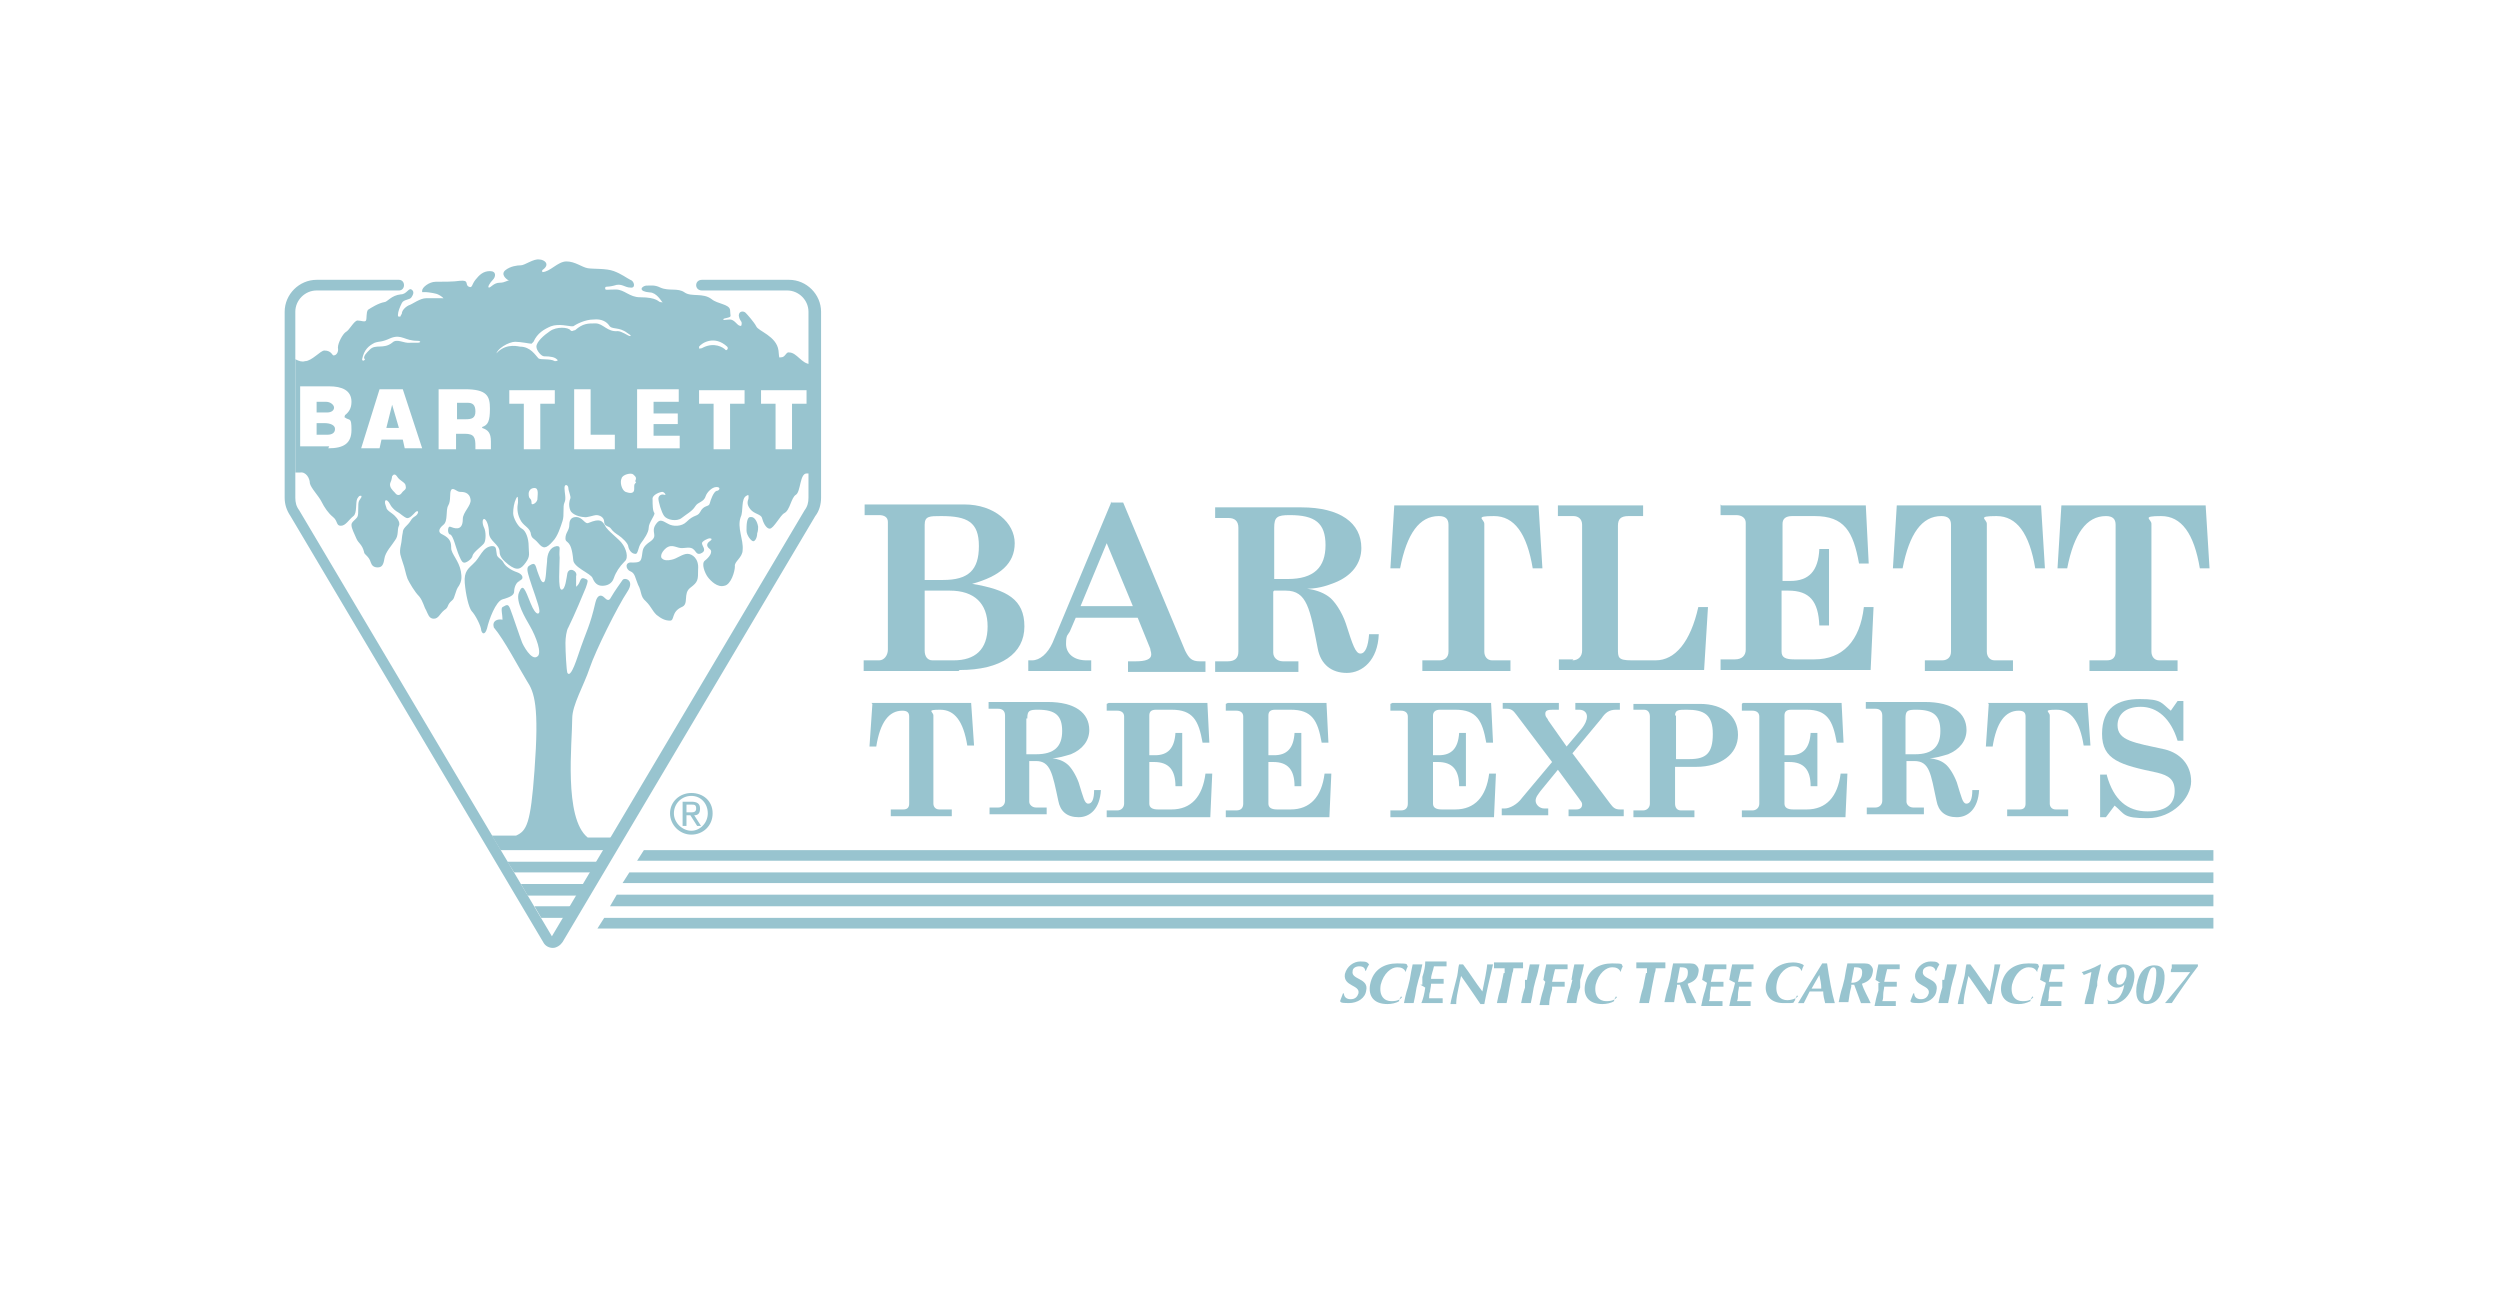 <?xml version="1.0" encoding="UTF-8"?>
<svg id="Layer_2" data-name="Layer 2" xmlns="http://www.w3.org/2000/svg" version="1.1" viewBox="0 0 258.2 133.2">
  <defs>
    <style>
      .cls-1 {
        fill: none;
      }

      .cls-1, .cls-2 {
        stroke-width: 0px;
      }

      .cls-2 {
        fill: #98c4cf;
      }
    </style>
  </defs>
  <g id="Layer_2-2" data-name="Layer 2-2">
    <path class="cls-2" d="M95.5,54.2c0-.9.5-.9,1.7-.9,2.7,0,3.9.6,3.9,3.1s-1.1,3.5-3.7,3.5h-1.9v-5.7ZM99.1,69.2c4.3,0,6.7-1.7,6.7-4.5s-1.8-3.8-5.4-4.4c2.9-.8,4.4-2.1,4.4-4.2s-2.1-4-5.2-4h-10.3v1.1h1.5c.5,0,.9.2.9.7v13.2c0,.6-.4,1.1-.9,1.1h-1.6v1.1h9.8ZM98.1,61c2.5,0,3.9,1.3,3.9,3.7s-1.3,3.5-3.5,3.5h-2.2c-.5,0-.8-.4-.8-1v-6.2h2.6,0Z"/>
    <path class="cls-2" d="M117,62.6h-5.4l2.7-6.5,2.7,6.5ZM114.8,51.8l-6.1,14.6c-.5,1.1-1.3,1.8-2.1,1.8h-.4v1.1h6.5v-1.1h-.5c-1.3,0-2.1-.7-2.1-1.7s.2-.9.4-1.3l.6-1.4h6.4l1.3,3.2c0,.2.1.3.1.6,0,.5-.6.7-1.6.7h-.8v1.1h8v-1.1h-.6c-.8,0-1.1-.3-1.5-1.1l-6.4-15.3h-1.3,0Z"/>
    <path class="cls-2" d="M131.6,54.5c0-1.1.3-1.3,1.6-1.3,2.6,0,3.7.8,3.7,3.1s-1.2,3.5-3.9,3.5h-1.4v-5.3ZM131.6,61h1.2c2.2,0,2.5,1.9,3.3,6,.3,1.6,1.4,2.5,3,2.5s3.2-1.3,3.3-4h-1c-.1,1.3-.4,2-.9,2s-.8-.9-1.5-3.1c-.4-1.2-1.2-2.4-1.8-2.8-.7-.5-1.5-.7-2.2-.8.9,0,1.8-.2,2.8-.6,1.8-.7,2.8-2,2.8-3.6,0-2.6-2.2-4.2-6.2-4.2h-8.9v1.1h1.4c.6,0,1,.3,1,1v12.8c0,.7-.4,1-1.1,1h-1.3v1.1h8.6v-1.1h-1.6c-.6,0-1-.4-1-.9v-6.3h0Z"/>
    <path class="cls-2" d="M144,52.2h14.9l.4,6.5h-1c-.6-3.6-1.9-5.4-4-5.4s-1,.3-1,.8v13.2c0,.5.3.9.8.9h1.9v1.1h-9.1v-1.1h1.8c.5,0,.9-.3.9-.9v-13.1c0-.6-.3-.9-1-.9-2,0-3.3,1.8-4,5.4h-1l.4-6.5h0Z"/>
    <path class="cls-2" d="M162.4,68.2c.6,0,1-.4,1-1v-13c0-.6-.4-.9-.9-.9h-1.6v-1.1h8.8v1.1h-1.5c-.8,0-1.1.3-1.1,1v12.7c0,.9,0,1.2,1.4,1.2h2.5c2,0,3.6-1.9,4.4-5.5h1l-.4,6.5h-15v-1.1h1.5,0Z"/>
    <path class="cls-2" d="M177.8,52.2h14.9l.3,6h-1c-.6-3.3-1.5-4.9-4.6-4.9h-2.3c-.7,0-1,.3-1,.8v5.9h.8c1.9,0,2.9-1,3-3.3h1v7.9h-1c-.1-2.5-1-3.6-3.2-3.6h-.7v6.3c0,.6.4.8,1.3.8h2.1c2.9,0,4.7-1.9,5.1-5.4h1l-.3,6.5h-15.5v-1.1h1.5c.7,0,1.1-.4,1.1-1v-13.1c0-.5-.4-.8-1-.8h-1.6v-1.1h0Z"/>
    <path class="cls-2" d="M195.9,52.2h14.9l.4,6.5h-1c-.6-3.6-1.9-5.4-4-5.4s-1,.3-1,.8v13.2c0,.5.3.9.8.9h1.9v1.1h-9.1v-1.1h1.8c.5,0,.9-.3.9-.9v-13.1c0-.6-.3-.9-1-.9-2,0-3.3,1.8-4,5.4h-1l.4-6.5h0Z"/>
    <path class="cls-2" d="M212.9,52.2h14.9l.4,6.5h-1c-.6-3.6-1.9-5.4-4-5.4s-1,.3-1,.8v13.2c0,.5.3.9.8.9h1.9v1.1h-9.1v-1.1h1.8c.6,0,.9-.3.9-.9v-13.1c0-.6-.3-.9-1-.9-2,0-3.3,1.8-4,5.4h-1l.4-6.5h0Z"/>
    <path class="cls-2" d="M90,72.6h10.3l.3,4.4h-.7c-.4-2.5-1.3-3.7-2.8-3.7s-.7.2-.7.6v9.1c0,.3.2.6.6.6h1.3v.7h-6.3v-.7h1.3c.4,0,.6-.2.6-.6v-9c0-.4-.2-.6-.7-.6-1.4,0-2.3,1.2-2.7,3.7h-.7l.3-4.4h0Z"/>
    <path class="cls-2" d="M106.1,74.2c0-.8.2-.9,1.1-.9,1.8,0,2.5.6,2.5,2.2s-.8,2.4-2.7,2.4h-1v-3.7ZM106.1,78.6h.9c1.5,0,1.7,1.3,2.3,4.1.2,1.1.9,1.7,2.1,1.7s2.2-.9,2.3-2.8h-.7c0,.9-.2,1.4-.6,1.4s-.5-.6-1-2.2c-.3-.8-.8-1.6-1.2-1.9-.5-.4-1-.5-1.5-.6.6,0,1.2-.2,1.9-.4,1.2-.5,1.9-1.4,1.9-2.5,0-1.8-1.5-2.9-4.3-2.9h-6.1v.7h1c.4,0,.7.2.7.7v8.8c0,.4-.3.7-.7.7h-.9v.7h5.9v-.7h-1.1c-.4,0-.7-.3-.7-.6v-4.3h0Z"/>
    <path class="cls-2" d="M114.5,72.6h10.2l.2,4.1h-.7c-.4-2.3-1-3.4-3.2-3.4h-1.6c-.5,0-.7.2-.7.6v4.1h.6c1.3,0,2-.7,2.1-2.3h.7v5.5h-.7c0-1.7-.7-2.5-2.2-2.5h-.5v4.3c0,.4.3.6.9.6h1.4c2,0,3.2-1.3,3.5-3.7h.7l-.2,4.5h-10.7v-.7h1.1c.4,0,.7-.3.7-.7v-9c0-.4-.3-.6-.7-.6h-1.1v-.7h0Z"/>
    <path class="cls-2" d="M126.8,72.6h10.2l.2,4.1h-.7c-.4-2.3-1-3.4-3.2-3.4h-1.6c-.5,0-.7.2-.7.6v4.1h.6c1.3,0,2-.7,2.1-2.3h.7v5.5h-.7c0-1.7-.7-2.5-2.2-2.5h-.5v4.3c0,.4.3.6.9.6h1.4c2,0,3.2-1.3,3.5-3.7h.7l-.2,4.5h-10.7v-.7h1.1c.5,0,.7-.3.7-.7v-9c0-.4-.3-.6-.7-.6h-1.1v-.7h0Z"/>
    <path class="cls-2" d="M143.8,72.6h10.2l.2,4.1h-.7c-.4-2.3-1-3.4-3.2-3.4h-1.6c-.4,0-.7.2-.7.6v4.1h.6c1.3,0,2-.7,2.1-2.3h.7v5.5h-.7c0-1.7-.7-2.5-2.2-2.5h-.5v4.3c0,.4.3.6.9.6h1.4c2,0,3.2-1.3,3.5-3.7h.7l-.2,4.5h-10.7v-.7h1.1c.5,0,.7-.3.7-.7v-9c0-.4-.3-.6-.7-.6h-1.1v-.7h0Z"/>
    <path class="cls-2" d="M155.2,73.3v-.7h5.8v.7h-.4c-.6,0-1,0-1,.4s.2.4.3.7l1.9,2.7,1.6-1.9c.3-.4.5-.8.5-1.2s-.3-.7-.8-.7h-.4v-.7h4.6v.7h-.4c-.7,0-1.1.3-1.5.9l-3,3.6,3.9,5.2c.3.4.5.6,1,.6h.4v.7h-5.7v-.7h.8c.4,0,.6-.2.6-.5s-.2-.4-.3-.6l-2.2-3-1.8,2.2c-.2.3-.5.6-.5,1s.4.8.9.8h.4v.7h-4.8v-.7h.3c.5,0,1.3-.4,1.8-1.1l3.1-3.7-3.7-4.9c-.3-.4-.5-.6-1-.6h-.4,0Z"/>
    <path class="cls-2" d="M173,73.9c0-.6.4-.6,1.2-.6,1.8,0,2.7.5,2.7,2.5s-.7,2.6-2.4,2.6h-1.4v-4.5h0ZM168.7,73.3h1.1c.4,0,.6.3.6.7v9c0,.4-.3.7-.7.7h-1v.7h6.3v-.7h-1.4c-.4,0-.6-.3-.6-.7v-3.8h2.2c2.5,0,4.3-1.3,4.3-3.3s-1.6-3.2-3.9-3.2h-6.9v.7h0Z"/>
    <path class="cls-2" d="M180,72.6h10.2l.2,4.1h-.7c-.4-2.3-1-3.4-3.1-3.4h-1.6c-.5,0-.7.2-.7.6v4.1h.6c1.3,0,2-.7,2.1-2.3h.7v5.5h-.7c0-1.7-.7-2.5-2.2-2.5h-.5v4.3c0,.4.3.6.9.6h1.4c2,0,3.2-1.3,3.5-3.7h.7l-.2,4.5h-10.7v-.7h1.1c.4,0,.7-.3.7-.7v-9c0-.4-.3-.6-.7-.6h-1.1v-.7Z"/>
    <path class="cls-2" d="M196.8,74.2c0-.8.2-.9,1.1-.9,1.8,0,2.5.6,2.5,2.2s-.8,2.4-2.6,2.4h-1v-3.7ZM196.8,78.6h.9c1.6,0,1.7,1.3,2.3,4.1.2,1.1.9,1.7,2.1,1.7s2.2-.9,2.3-2.8h-.7c0,.9-.2,1.4-.6,1.4s-.5-.6-1-2.2c-.3-.8-.8-1.6-1.2-1.9-.5-.4-1-.5-1.6-.6.6,0,1.2-.2,1.9-.4,1.2-.5,1.9-1.4,1.9-2.5,0-1.8-1.5-2.9-4.3-2.9h-6.1v.7h1c.4,0,.7.2.7.7v8.8c0,.4-.3.7-.7.7h-.9v.7h5.9v-.7h-1.1c-.4,0-.7-.3-.7-.6v-4.3h0Z"/>
    <path class="cls-2" d="M205.3,72.6h10.3l.3,4.4h-.7c-.4-2.5-1.3-3.7-2.8-3.7s-.7.2-.7.6v9.1c0,.3.2.6.6.6h1.3v.7h-6.3v-.7h1.3c.4,0,.6-.2.6-.6v-9c0-.4-.2-.6-.7-.6-1.4,0-2.3,1.2-2.7,3.7h-.7l.3-4.4h0Z"/>
    <path class="cls-2" d="M217.6,80.1c.7,2.5,2.1,3.7,4.2,3.7s2.8-.9,2.8-2.1-.6-1.6-1.8-1.9c-3.8-.8-5.7-1.3-5.7-4s1.6-3.6,3.9-3.6,2.2.4,3.2,1.2l.7-1h.6v4.1c0,0-.6,0-.6,0-.7-2.3-2.1-3.5-3.8-3.5s-2.4.9-2.4,1.9c0,1.6,1.7,1.8,4.9,2.5,1.6.4,2.7,1.6,2.7,3.3s-1.9,3.8-4.5,3.8-2.3-.4-3.4-1.3l-.9,1.2h-.6v-4.4h.7Z"/>
    <path class="cls-2" d="M69.6,84c0-1,.8-1.8,1.8-1.8s1.7.8,1.7,1.8-.8,1.8-1.7,1.8-1.8-.8-1.8-1.8ZM71.4,86.2c1.2,0,2.2-.9,2.2-2.2s-1-2.1-2.2-2.1-2.2.9-2.2,2.1,1,2.2,2.2,2.2ZM70.9,84.2h.4l.7,1.1h.4l-.7-1.1c.4,0,.6-.2.6-.7s-.3-.7-.9-.7h-.9v2.5h.4v-1.1ZM70.9,83.9v-.8h.5c.3,0,.5,0,.5.4s-.3.4-.6.4h-.5Z"/>
    <polygon class="cls-2" points="66.5 87.8 65.8 88.9 228.6 88.9 228.6 87.8 66.5 87.8"/>
    <polygon class="cls-2" points="65 90.1 64.3 91.2 228.6 91.2 228.6 90.1 65 90.1"/>
    <polygon class="cls-2" points="63.7 92.4 63 93.6 228.6 93.6 228.6 92.4 63.7 92.4"/>
    <polygon class="cls-2" points="62.4 94.8 61.7 95.9 228.6 95.9 228.6 94.8 62.4 94.8"/>
    <polygon class="cls-2" points="59.7 92.5 54.5 92.5 53.8 91.3 60.4 91.3 59.7 92.5"/>
    <polygon class="cls-2" points="61.1 90.1 53.1 90.1 52.4 89 61.8 89 61.1 90.1"/>
    <polygon class="cls-2" points="58.3 94.8 55.9 94.8 55.2 93.6 59 93.6 58.3 94.8"/>
    <path class="cls-2" d="M83.9,48.9c-.3,0-.5,0-.6,0-.7,0-.6,1.9-1.1,2.2s-.6,1.6-1.2,1.9c-.4.2-1.1,1.6-1.5,1.6s-.7-.7-.8-1.1-.8-.4-1.2-.9c-.4-.5-.3-.8-.2-1.1,0-.2.1-.5-.2-.3-.6.3-.3,1.6-.6,2.2-.4,1.1.3,2.3.2,3.4,0,.8-.9,1.2-.8,1.7,0,.5-.4,1.9-1.1,2-.7.2-1.4-.5-1.7-.9s-.7-1.4-.3-1.7.9-.9.5-1.2-.3-.6,0-.8c.3-.2.2-.3,0-.3s-.8.3-.8.5c0,.3.5.7,0,1s-.6-.1-.8-.3c-.2-.2-.4-.3-1.1-.2s-1.1-.5-1.8,0c-.6.5-.6,1-.4,1.1.2.2.6.2,1,.1.5-.1,1.1-.6,1.6-.6.5,0,1.2.5,1.1,1.6,0,1.1,0,1.3-.8,1.9s-.1,1.7-.9,2c-1.1.5-.7,1.4-1.2,1.4s-.9-.2-1.4-.6c-.5-.5-.5-.8-1.1-1.4-.6-.5-.4-1-.8-1.7-.3-.7-.3-1.2-.8-1.4-.5-.2-.6-1,.2-.9.8,0,.9-.1,1-.7s0-.9.9-1.5c.8-.6,0-.9.5-1.7.4-.6.6-.5,1.3-.1.5.3,1.4.3,1.9-.2.8-.8,1.1-.5,1.4-1,.4-.8.9-.5,1-.9.1-.4.4-1.2.7-1.3.3,0,.5-.4,0-.4s-1,.6-1.1.9c-.2.7-.8.6-1.1,1.1-.3.5-.9.8-1.4,1.2s-1.5.2-1.8-.2c-.3-.4-.6-1.5-.6-1.8s.3-.5.6-.4,0-.3-.2-.3-1.1.3-1,.8c0,.5,0,1.2.2,1.4,0,.3-.6,1-.6,1.5s-.5,1.2-.8,1.6c-.3.4-.3,1.2-.6,1.1-.3,0-.6-.3-.7-.7,0-.4-.7-1-1-1.2-.3-.2-.6-.4-.8-.7-.2-.3-.7-.2-.7-.7s-.5-.7-.8-.7-1,.3-1.3.2c-.3,0-1.2-.2-1.4-.7s-.1-1,0-1.2-.2-.8-.2-1.1-.4-.5-.4,0,.2,1.1,0,1.5,0,1.3-.2,1.9-.5,1.6-1,2.1c-.7.8-1,.8-1.5.2s-.7-.4-.8-1.1c-.2-.6-.8-.7-1.1-1.4-.3-.6-.3-1.2-.2-1.7,0-.5,0-.8-.2-.4s-.3,1-.3,1.5.5,1.4.9,1.6.7,1,.7,1.8c0,.8.2,1-.3,1.7-.5.7-.9.9-1.8.2-.5-.4-.9-.8-.9-1.3,0-.8-1.1-1.1-1.1-2,0-.8-.3-1.4-.5-1.4s-.2.5,0,.9.2,1.3,0,1.6-1.1.9-1.2,1.3c0,.3-.7.8-.9.7-.2,0-.4-.5-.6-1-.2-.5-.5-1.8-.8-1.9-.3,0-.3-.9,0-.8s1.3.6,1.3-.8c0-.7.9-1.4.8-2-.1-.8-.8-.8-1.1-.8s-.7-.5-.9-.2,0,1.1-.3,1.6,0,1.6-.5,2c-.5.4-.6.8-.1,1,.8.4.9.8.9,1.4s.8,1.3,1,2.4c.1.6.1,1-.2,1.5-.4.5-.4,1.3-.7,1.5-.6.5-.3.7-.8,1-.5.4-.6.9-1.1.9s-.6-.5-.8-.9c-.2-.3-.3-.9-.7-1.4-.5-.5-1-1.4-1.2-1.8-.2-.5-.3-1.2-.5-1.7-.2-.7-.4-.9-.2-1.8.1-.4.1-.9.2-1.3,0-.5.5-.7.8-1.2.3-.5.5-.4.7-.7s0-.4-.2-.2-.6.7-.9.6-.7-.5-.9-.6-.6-.4-.8-.8-.4-.5-.5-.4c-.1.2,0,.4.1.7,0,.3.6.6.8.8.2.2.7.7.5,1.1-.2.4,0,1-.4,1.5-.3.5-1,1.2-1.1,1.9s-.3.9-.7.9c-.4,0-.6-.2-.7-.5-.2-.7-.7-.8-.7-1.1-.2-.8-.6-.9-.8-1.4-.2-.5-.5-1-.5-1.4,0-.3.4-.5.6-.8.2-.3,0-1.4.2-1.7.2-.3.3-.4.2-.5-.2,0-.2,0-.4.3-.2.4,0,1.5-.4,1.8-.5.4-.8,1-1.3,1-.5,0-.3-.5-.8-.9s-.9-1-1.2-1.6-1.1-1.4-1.2-1.9c0-.5-.4-1.2-1-1.1h-.5v-11.7c.4.2.7.3,1,.2.7,0,1.6-1.1,2-1.1.8,0,.8.6,1,.5.2,0,.5-.3.4-.8,0-.5.5-1.4.8-1.6.4-.2.8-1.1,1.2-1.2.4,0,.8.2.9,0s0-.8.2-1.1c.3-.2,1.1-.7,1.7-.8.3,0,.7-.7,1.7-.8.6,0,.8-.7,1.1-.5s.2.5,0,.8-.8.2-1,.6-.4.9-.4,1.2c0,.2,0,.2.2.2.1,0,0,0,.2-.3,0-.4.5-.8.8-.9s1.1-.7,1.7-.7c.6,0,1.4,0,1.7,0,.2.1,0-.1,0-.1-.5-.4-.8-.4-1.4-.5-.8-.1-.7.1-.7-.2s.7-.9,1.4-.9,1.9,0,2.5-.1c1-.1.5.4.9.6s.3-.2.7-.7.8-.9,1.5-.9.6.6.3.9c-.3.3-.6.8-.4.8s.5-.5,1.1-.5.8-.3,1-.2c-.4-.2-.9-.7-.4-1.1.5-.4,1.2-.5,1.6-.5s1.3-.7,1.9-.6c.5,0,1.2.5.3,1.1v.2c.8,0,1.6-1.1,2.5-1.1s1.6.6,2.2.7,1.9,0,2.7.3c.8.3,1.3.7,1.7.9.4.1.6.9,0,.8-.6,0-.9-.5-1.7-.2-.8.2-.9,0-.9.3,0,.2.2.1,1.1.1s1.4.8,2.5.8c1.8,0,1.9.5,2.1.5.2,0,.3.1.2,0s-.6-1-1.3-1c-1.2-.1-.9-.6-.4-.7.5,0,.9-.1,1.5.2.9.4,1.8,0,2.5.5.7.5,1.9,0,2.8.7.6.5,1.8.5,1.9,1.1,0,.6.2.7-.2.8s-.5.1-.5.2.3,0,.7,0c.4,0,.7.5.9.6.2.1.3.1.3-.2s-.2-.2-.3-.8c0-.5.5-.5.7-.3s.9,1,1.1,1.4c.2.5,2.1,1,2.3,2.5.1.9,0,.7.3.7.4,0,.5-.6.8-.5.8,0,1.3,1.2,2.2,1.2s.4,0,.8,0v11.5h0ZM37.6,37c0-.3.2-.5.6-.9.6-.6,1.4,0,2.3-.7.5-.5,1.2.1,1.9,0,.2,0,.3,0,.7,0s.4-.2,0-.2c-1.3,0-1.6-.7-2.7-.3-1.1.5-1.1.3-1.7.5-.6.3-1.1.7-1.3,1.7,0,.2.2.2.3,0h0ZM51.1,36.7c.9-1.2,2.1-1,2.6-.9,1.1,0,1.6.9,1.9,1.2.2.2,1.2,0,1.7.3,0,0,.5,0,.2-.2-.2-.2-.6-.3-1.3-.3-.3,0-.8-.6-.8-1,0-.5.8-1.2,1.4-1.6.7-.5,1.9-.4,2.1-.1.2.2.3,0,.5,0,.8-.7,1.3-.7,2.1-.7.8,0,1.2.9,2.3.8.4,0,1.1.5,1.2.5s.1,0,.1,0c0,0,.2,0-.3-.3-.9-.7-1.6-.3-1.9-.8-.2-.3-.7-.7-1.6-.6-.9,0-1.8.5-2.1.7,0,0-.2,0-.2,0-.2,0-1.3-.3-2.1,0-.7.3-1.4.7-1.8,1.6,0,0-.2.2-.2.2-.2,0-1.1-.2-1.7-.2s-2,.7-2,1.5c0,0,0,.1,0,0h0ZM72.2,36c0,0,.3,0,.4-.1,1.2-.6,2.1,0,2.3.2.1.2.4-.1.2-.3-1.3-1.2-2.6-.4-2.9,0,0,.1,0,.2,0,.2h0ZM40.5,49.1c0,0,0,.4-.2.8-.1.4.2.7.5,1,.2.3.5.3.7,0s.5-.3.4-.7c0-.4-.6-.5-.9-1-.2-.3-.4-.2-.5,0h0ZM55.2,50.4c-.4,0-.6.3-.6.6,0,.7.3.3.3,1,0,.2.5,0,.6-.4,0-.4.2-1.2-.3-1.2ZM65.6,49.7c.2-.4,0-.5-.2-.7s-1.1,0-1.2.4c-.2.4,0,1.2.4,1.4.3.1.9.3.9-.3s0-.4.2-.7ZM32.7,43.7v1.2h1.1c.5,0,.8-.2.8-.6s-.5-.6-1.1-.6h-.7ZM32.7,41.4v1.2h1.1c.4,0,.7-.2.7-.5s-.4-.6-.8-.6c0,0-1,0-1,0ZM33.9,46.3c1.6,0,2.4-.5,2.4-1.9s-.2-.9-.7-1.3c-.1,0,.1-.2,0-.2.4-.3.7-.7.7-1.4,0-1.2-1-1.6-2.3-1.6h-3v6.2h3,0ZM40.5,41.8l-.6,2.4h1.3s-.7-2.4-.7-2.4ZM39.2,46.3l.2-.9h2.2l.2.9h1.8l-2-6.1h-2.4l-1.9,6.1s1.8,0,1.8,0ZM47.1,43.3h1c.6,0,1-.1,1-.8,0-.7-.3-.9-.8-.9h-1.1v1.7h0ZM48,44.8c1,0,1.1.4,1.1,1.3v.3h1.6v-.8c0-.9-.3-1.2-.9-1.4,0,0,0,0,0-.1.6-.2.8-.6.8-1.9s-.3-2-2.6-2h-2.7v6.2h1.8v-1.6h.9,0ZM63.5,46.4v-1.5h-2.5v-4.7h-1.7v6.2h4.2ZM70.2,46.3v-1.3h-2.7v-1.2h2.5v-1.1h-2.5v-1.2h2.6v-1.3h-4.3v6.1h4.4,0ZM54,46.4h1.8v-4.7h1.5v-1.4h-4.7v1.4h1.5v4.7h0ZM73.6,46.4h1.8v-4.7h1.5v-1.4h-4.7v1.4h1.5v4.7h0ZM80,46.4h1.8v-4.7h1.5v-1.4h-4.7v1.4h1.5v4.7h0Z"/>
    <path class="cls-2" d="M62.5,87.8h-10.8l-.9-1.5h2.5c1.1-.5,1.5-1.2,1.9-6.7.5-6.7,0-8.1-.8-9.3-.8-1.3-2.3-4.2-3.4-5.5-.2-.7.4-.9.9-.8,0-.5-.2-1.2,0-1.3.5-.3.6-.3.8.2.2.5,1,2.9,1.2,3.4.1.3,1,2,1.6,1.5.5-.3-.1-2-.8-3.2-.4-.7-1.5-2.5-1.1-3.4.4-1,.6-.4,1.2,1.1.6,1.5,1,1.1.9.7,0-.4-.8-2.5-1-3.2-.2-.7-.4-1.2,0-1.4.6-.4.6,0,.8.6.2.5.4,1.3.7,1.1.2-.2.2-1.3.3-2.1,0-.8.3-1.5,1-1.6.5,0,.2.3.3,1.2,0,.9-.2,3.3.2,3.3s.5-1.2.6-1.7c.2-.7,1.1-.2.9.3,0,.3,0,.6,0,.9s0,.2.2,0c.3-.4.2-.9.8-.6.3.1.2.3,0,.9-.2.5-1.2,2.9-1.8,4.1-.2.3-.3,1.1-.3,1.6,0,.9.1,2.8.2,3.1.2.3.5,0,1.1-1.8.9-2.7,1.2-2.9,1.8-5.5.2-.8.6-.8.9-.5s.5.4.7,0c.4-.7,1-1.5,1.2-1.8s1.3,0,.5,1.2c-1,1.5-3.3,6.1-3.9,7.9-.6,1.8-1.8,3.8-1.8,5.2,0,2.5-.9,10.3,1.6,12.3h2.6l-.9,1.5h0Z"/>
    <path class="cls-2" d="M53.7,60c-.4.1-.6.7-.6,1.1s-.5.6-1.2.8-1.4,2.1-1.6,3c-.2.7-.5.6-.6.2,0-.4-.6-1.6-1-2-.3-.4-.6-1.7-.7-2.9s.4-1.5.9-2c.7-.6.9-1.7,1.9-1.8.5,0,.4.3.5.8,0,.4.5.5.7.9s.8.8,1.4,1c.6.2.8.7.2.9h0Z"/>
    <path class="cls-2" d="M64.5,58c-.5.5-.9,1.1-1.1,1.7-.2.6-.7.8-1.2.8-.5,0-.8-.3-1-.8-.2-.5-2-1.1-2-1.9-.2-2.2-.8-1.6-.8-2.2s.4-.8.4-1.4.3-.8.7-.8c.7,0,.9.8,1.3.6,1.2-.5,1.4-.2,1.7.3.2.5,1.5,1.4,1.8,1.9.3.4.7,1.4.2,1.8h0Z"/>
    <path class="cls-2" d="M78.2,55.1c0,.4-.2.8-.4.8-.2,0-.7-.6-.7-1.1,0-.5,0-1.4.4-1.4h.1c.3,0,.6.4.7,1,0,.2,0,.4-.1.7h0Z"/>
    <path class="cls-2" d="M72.7,28.9h8.8c1.8,0,3.3,1.5,3.3,3.3v19.2c0,.7-.2,1.4-.6,1.9,0,0,0,0,0,0l-26.1,44c-.2.3-.6.6-1,.6h0c-.4,0-.8-.2-1-.6l-26.1-44s0,0,0,0c-.4-.6-.6-1.2-.6-1.9v-19.2c0-1.8,1.5-3.3,3.3-3.3h8.5c.7,0,.7,1.1,0,1.1h-8.5c-1.2,0-2.2,1-2.2,2.2v19.2c0,.5.1.9.4,1.3l26.1,44h0l26.1-44c.3-.4.4-.8.4-1.3v-19.2c0-1.2-1-2.2-2.2-2.2h-8.8c-.8,0-.8-1.1,0-1.1h0Z"/>
    <path class="cls-2" d="M141,100.3c0-.3-.2-.5-.6-.5s-.7.2-.7.5c-.2.9,1.7.7,1.4,2-.1.8-.9,1.3-1.8,1.3s-.8-.1-.9-.2c.1-.3.2-.5.3-.8h.1c0,.3.2.6.7.6s.7-.3.8-.6c.2-.9-1.6-.7-1.4-2,.2-.8.9-1.3,1.6-1.3s.7.1.9.3c-.1.2-.2.3-.3.6h0Z"/>
    <path class="cls-2" d="M144.7,102.9c-.1.2-.2.3-.2.5-.3.2-.8.3-1.2.3-1.4,0-2-.8-1.8-2,.3-1.6,1.5-2.2,2.8-2.2s.9.1,1.1.3c-.1.2-.2.4-.2.6h0c-.2-.4-.5-.5-.9-.5-.6,0-1.4.6-1.7,1.8-.2,1.2.4,1.7,1.1,1.7s.9-.2,1.1-.4h0c0,0,0,0,0,0Z"/>
    <path class="cls-2" d="M145.6,101.2c.1-.7.2-1.1.3-1.6.1,0,.3,0,.5,0s.4,0,.5,0c-.1.5-.2,1-.4,1.6l-.2.8c-.1.7-.2,1.1-.3,1.6-.1,0-.3,0-.5,0s-.4,0-.5,0c.1-.5.2-1,.4-1.6l.2-.8Z"/>
    <path class="cls-2" d="M147.2,102c-.1.7-.2,1.1-.4,1.6.1,0,.3,0,1.2,0s.8,0,1,0c0,0,0-.1,0-.2,0-.1,0-.2,0-.3-.5,0-.9,0-1.4,0,0-.2,0-.5.1-.7,0-.2.1-.5.1-.8.4,0,.9,0,1.3,0,0-.1,0-.2,0-.2,0,0,0-.1,0-.3-.4,0-.8,0-1.3,0,0-.4.2-.8.3-1.3.2,0,.9,0,1.3,0,0,0,0-.1,0-.3,0,0,0-.2,0-.2-.2,0-.7,0-1.2,0s-.7,0-1,0c0,.5-.1,1-.3,1.6v.8c-.1,0-.2,0-.2,0Z"/>
    <path class="cls-2" d="M150.5,99.6c0,0,.2,0,.3,0s.2,0,.3,0c.7.9,1.3,1.9,2,2.8.2-.9.5-2.5.5-2.8,0,0,.2,0,.3,0s.2,0,.3,0c-.4,1.7-.6,2.5-.9,4.1,0,0-.1,0-.2,0s-.2,0-.2,0c-.6-.9-1.3-1.9-2-2.9-.1.4-.2.9-.3,1.4-.2.9-.2,1.3-.2,1.5,0,0-.2,0-.3,0s-.2,0-.3,0c0-.2.4-1.7.7-2.9.1-.5.1-.9.2-1.2h0Z"/>
    <path class="cls-2" d="M155.4,100.5c0-.2,0-.4,0-.5-.2,0-.7,0-1.1,0,0,0,0-.2,0-.3,0,0,0-.2,0-.3.5,0,.8,0,1.5,0s1,0,1.5,0c0,0,0,.2,0,.3,0,0,0,.2,0,.3-.3,0-.8,0-1,0,0,0,0,.3-.1.5l-.3,1.5c-.1.7-.2,1.1-.3,1.6-.1,0-.3,0-.5,0s-.4,0-.5,0c.1-.5.2-1,.4-1.6l.3-1.5h0Z"/>
    <path class="cls-2" d="M157.7,101.2c.1-.7.2-1.1.3-1.6.1,0,.3,0,.5,0s.4,0,.5,0c-.1.5-.2,1-.4,1.6l-.2.8c-.1.7-.2,1.1-.3,1.6-.1,0-.3,0-.5,0s-.4,0-.5,0c.1-.5.2-1,.4-1.6v-.8h.2Z"/>
    <path class="cls-2" d="M159.4,101.2c.1-.7.2-1.1.3-1.6.4,0,.7,0,1,0,.6,0,1.1,0,1.2,0,0,0,0,.1,0,.2,0,.1,0,.2,0,.3-.4,0-1.1,0-1.3,0-.1.4-.2.8-.3,1.3.5,0,.9,0,1.3,0,0,.1,0,.2,0,.3s0,.1,0,.2c-.4,0-.9,0-1.3,0v.3c-.2.7-.3,1.1-.3,1.6-.1,0-.3,0-.5,0s-.4,0-.5,0c.1-.5.2-1,.4-1.6l.2-.8h0Z"/>
    <path class="cls-2" d="M162.3,101.2c.1-.7.2-1.1.3-1.6.1,0,.3,0,.5,0s.4,0,.5,0c-.1.5-.2,1-.4,1.6v.8c-.3.7-.3,1.1-.4,1.6-.1,0-.3,0-.5,0s-.4,0-.5,0c.1-.5.2-1,.4-1.6l.2-.8h0Z"/>
    <path class="cls-2" d="M166.9,102.9c-.1.2-.2.3-.2.5-.3.2-.8.3-1.2.3-1.4,0-2-.8-1.8-2,.3-1.6,1.5-2.2,2.8-2.2s.9.1,1.1.3c-.1.2-.2.4-.2.6h0c-.2-.4-.5-.5-.9-.5-.6,0-1.4.6-1.7,1.8-.2,1.2.4,1.7,1.1,1.7s.9-.2,1.1-.4h0c0,0,0,0,0,0Z"/>
    <path class="cls-2" d="M170.1,100.5c0-.2,0-.4,0-.5-.2,0-.7,0-1.1,0,0,0,0-.2,0-.3,0,0,0-.2,0-.3.5,0,.8,0,1.5,0s1,0,1.5,0c0,0,0,.2,0,.3,0,0,0,.2,0,.3-.3,0-.8,0-1,0,0,0,0,.3-.1.5l-.3,1.5c-.1.7-.2,1.1-.3,1.6-.1,0-.3,0-.5,0s-.4,0-.5,0c.1-.5.2-1,.4-1.6l.3-1.5h0Z"/>
    <path class="cls-2" d="M173.2,101.7h0v.2c-.2.7-.2,1.1-.3,1.6-.1,0-.3,0-.5,0s-.4,0-.5,0c.1-.5.2-1,.4-1.6l.2-.8c.1-.7.2-1.1.3-1.6.1,0,.3,0,.5,0s.5,0,.9,0c.6,0,.8,0,1,.2.2.2.3.4.2.8-.1.6-.5.9-1.1,1.1.2.7.6,1.3.9,2-.2,0-.4,0-.5,0s-.4,0-.5,0l-.7-1.9h0ZM173.5,99.9c-.1.5-.2,1.1-.3,1.6,0,0,0,0,.1,0,.5,0,.9-.3,1-.8.1-.7-.1-.8-.8-.8h0Z"/>
    <path class="cls-2" d="M175.8,101.2c.1-.7.2-1.1.3-1.6.3,0,.7,0,1,0,.6,0,1.1,0,1.2,0,0,0,0,.1,0,.2,0,.1,0,.2,0,.3-.4,0-1.1,0-1.3,0-.1.4-.2.8-.3,1.3.5,0,.9,0,1.3,0,0,.1,0,.2,0,.3s0,.1,0,.2c-.4,0-.9,0-1.3,0,0,.2-.1.5-.1.8,0,.2,0,.5-.1.7.4,0,.9,0,1.4,0,0,0,0,.1,0,.3s0,.2,0,.2c-.2,0-.5,0-1,0-1,0-1.1,0-1.2,0,.1-.5.2-1,.4-1.6l.2-.8h0Z"/>
    <path class="cls-2" d="M178.6,101.2c.1-.7.2-1.1.3-1.6.4,0,.7,0,1,0,.6,0,1.1,0,1.2,0,0,0,0,.1,0,.2,0,.1,0,.2,0,.3-.4,0-1.1,0-1.3,0-.1.4-.2.8-.3,1.3.5,0,.9,0,1.4,0,0,.1,0,.2,0,.3s0,.1,0,.2c-.4,0-.9,0-1.3,0,0,.2-.1.5-.1.8,0,.2,0,.5-.1.7.4,0,.9,0,1.4,0,0,0,0,.1,0,.3,0,.1,0,.2,0,.2-.2,0-.5,0-1,0-1,0-1.1,0-1.2,0,.1-.5.2-1,.4-1.6l.2-.8h0Z"/>
    <path class="cls-2" d="M185.7,102.9c-.3.3-.8.4-1.1.4-.7,0-1.3-.5-1.1-1.7.2-1.2,1.1-1.8,1.7-1.8s.7.2.9.5h0c0-.2.1-.4.2-.6-.2-.2-.7-.3-1.1-.3-1.2,0-2.4.6-2.8,2.2-.2,1.1.4,2,1.8,2s.9,0,1.2-.3c0-.2.1-.3.2-.5h0c0,0,0,0,0,0Z"/>
    <path class="cls-2" d="M187.1,102.1c.3-.5.5-.9.8-1.4.1.5.2.9.2,1.4h-1.1,0ZM188.6,99.5c0,0-.1,0-.2,0s-.1,0-.2,0c-.8,1.3-2.1,3.4-2.5,4.1.1,0,.2,0,.3,0s.2,0,.3,0c.2-.4.4-.8.6-1.2.2,0,.4,0,.6,0s.5,0,.8,0c0,.4.1.8.2,1.2.2,0,.3,0,.5,0s.3,0,.5,0c-.3-1-.6-2.7-.8-4.1h0Z"/>
    <path class="cls-2" d="M191.2,101.7h0v.2c-.2.7-.2,1.1-.3,1.6-.1,0-.3,0-.5,0s-.4,0-.5,0c.1-.5.2-1,.4-1.6l.2-.8c.1-.7.2-1.1.3-1.6.1,0,.3,0,.5,0s.5,0,.9,0c.6,0,.8,0,1,.2.2.2.3.4.2.8-.1.6-.5.9-1.1,1.1.2.7.6,1.3.9,2-.2,0-.4,0-.5,0s-.4,0-.5,0l-.7-1.9h0ZM191.5,99.9c-.1.5-.2,1.1-.3,1.6,0,0,0,0,.1,0,.5,0,.9-.3,1-.8.1-.7-.1-.8-.8-.8h0Z"/>
    <path class="cls-2" d="M193.7,101.2c.1-.7.2-1.1.3-1.6.3,0,.7,0,1,0,.6,0,1.1,0,1.2,0,0,0,0,.1,0,.2,0,.1,0,.2,0,.3-.4,0-1.1,0-1.3,0-.1.4-.2.8-.3,1.3.5,0,.9,0,1.3,0,0,.1,0,.2,0,.3s0,.1,0,.2c-.4,0-.9,0-1.3,0,0,.2-.1.5-.1.8,0,.2,0,.5-.1.7.4,0,.9,0,1.4,0,0,0,0,.1,0,.3s0,.2,0,.2c-.2,0-.5,0-1,0-1,0-1.1,0-1.2,0,.1-.5.2-1,.4-1.6v-.8c.1,0,.2,0,.2,0Z"/>
    <path class="cls-2" d="M199.9,100.3c0-.3-.3-.5-.6-.5s-.7.2-.7.5c-.2.9,1.7.7,1.4,2-.1.8-.9,1.3-1.8,1.3s-.8-.1-.9-.2c.1-.3.2-.5.3-.8h.1c0,.3.2.6.7.6s.7-.3.8-.6c.2-.9-1.6-.7-1.4-2,.2-.8.9-1.3,1.6-1.3s.7.1.9.3c-.1.2-.2.3-.3.6h0,0Z"/>
    <path class="cls-2" d="M200.8,101.2c.1-.7.2-1.1.3-1.6.1,0,.3,0,.5,0s.4,0,.5,0c-.1.5-.2,1-.4,1.6l-.2.8c-.1.7-.2,1.1-.3,1.6-.1,0-.3,0-.5,0s-.4,0-.5,0c.1-.5.2-1,.4-1.6v-.8h.2Z"/>
    <path class="cls-2" d="M202.9,99.6c0,0,.2,0,.3,0s.2,0,.3,0c.7.9,1.3,1.9,2,2.8.2-.9.5-2.5.5-2.8,0,0,.2,0,.3,0s.2,0,.3,0c-.4,1.7-.6,2.5-.9,4.1,0,0-.1,0-.2,0s-.2,0-.2,0c-.6-.9-1.3-1.9-2-2.9-.1.4-.2.9-.3,1.4-.2.9-.2,1.3-.2,1.5,0,0-.2,0-.3,0s-.2,0-.3,0c0-.2.4-1.7.7-2.9.1-.5.1-.9.2-1.2h0Z"/>
    <path class="cls-2" d="M209.9,102.9c-.1.2-.2.3-.2.5-.4.2-.8.3-1.2.3-1.4,0-2-.8-1.8-2,.3-1.6,1.5-2.2,2.8-2.2s.9.1,1.1.3c-.1.2-.2.4-.2.6h0c-.2-.4-.5-.5-.9-.5-.6,0-1.4.6-1.7,1.8-.2,1.2.4,1.7,1.1,1.7s.9-.2,1.1-.4h0c0,0,0,0,0,0Z"/>
    <path class="cls-2" d="M210.7,101.2c.1-.7.2-1.1.3-1.6.3,0,.7,0,1,0,.6,0,1.1,0,1.2,0,0,0,0,.1,0,.2,0,.1,0,.2,0,.3-.4,0-1.1,0-1.3,0-.1.4-.2.8-.3,1.3.5,0,.9,0,1.4,0,0,.1,0,.2,0,.3s0,.1,0,.2c-.4,0-.9,0-1.3,0,0,.2-.1.5-.1.8,0,.2,0,.5-.1.7.4,0,.9,0,1.4,0,0,0,0,.1,0,.3,0,.1,0,.2,0,.2-.2,0-.5,0-1,0-1,0-1.1,0-1.2,0,.1-.5.2-1,.4-1.6l.2-.8h0Z"/>
    <path class="cls-2" d="M217,99.6c-.1.5-.3,1.2-.4,1.8v.4c-.2.6-.3,1.1-.4,1.9-.1,0-.3,0-.4,0s-.3,0-.5,0c0-.3.2-1,.4-1.6l.3-1.7c-.1,0-.5.2-.8.3,0-.1-.2-.3-.2-.3.6-.2,1.2-.4,1.9-.8h.1q0,0,0,0Z"/>
    <path class="cls-2" d="M217.6,103.2c.1.1.2.2.5.2.5,0,1.1-.5,1.3-1.7h0c-.2.2-.4.3-.8.3s-1-.4-.9-1.1c.1-.8.8-1.3,1.6-1.3s1.3.6,1.1,1.7c-.3,1.5-1.2,2.4-2.3,2.4s-.3,0-.4,0c0-.1,0-.2,0-.3h0s0,0,0,0ZM219.3,99.9c-.3,0-.6.3-.7.9-.1.7,0,.9.3.9s.5-.2.7-.8c.1-.7,0-1-.3-1h0Z"/>
    <path class="cls-2" d="M222.6,101.6c-.3,1.5-.5,1.8-.9,1.8s-.4-.5-.1-1.8c.3-1.3.5-1.7.8-1.7s.4.3.2,1.8ZM220.7,101.6c-.2,1.2,0,2.1,1,2.1s1.6-.8,1.8-2.1c.2-1.3-.1-1.9-1-1.9s-1.6.7-1.8,2h0Z"/>
    <path class="cls-2" d="M227,99.8c-1,1.3-1.9,2.6-2.7,3.8-.1,0-.2,0-.3,0s-.3,0-.4,0c.9-1.1,1.8-2.1,2.6-3.2-.2,0-1.4,0-2,0,0-.1,0-.3.1-.4,0-.1,0-.3,0-.4.2,0,.4,0,.8,0s.8,0,1.2,0,.4,0,.7,0h0Z"/>
    <rect class="cls-1" x="3.5" width="251.4" height="30"/>
    <rect class="cls-1" x="228.2" y="15" width="30" height="100.7"/>
    <rect class="cls-1" y="15" width="30" height="100.7"/>
    <rect class="cls-1" x="3.5" y="103.2" width="251.4" height="30"/>
  </g>
</svg>